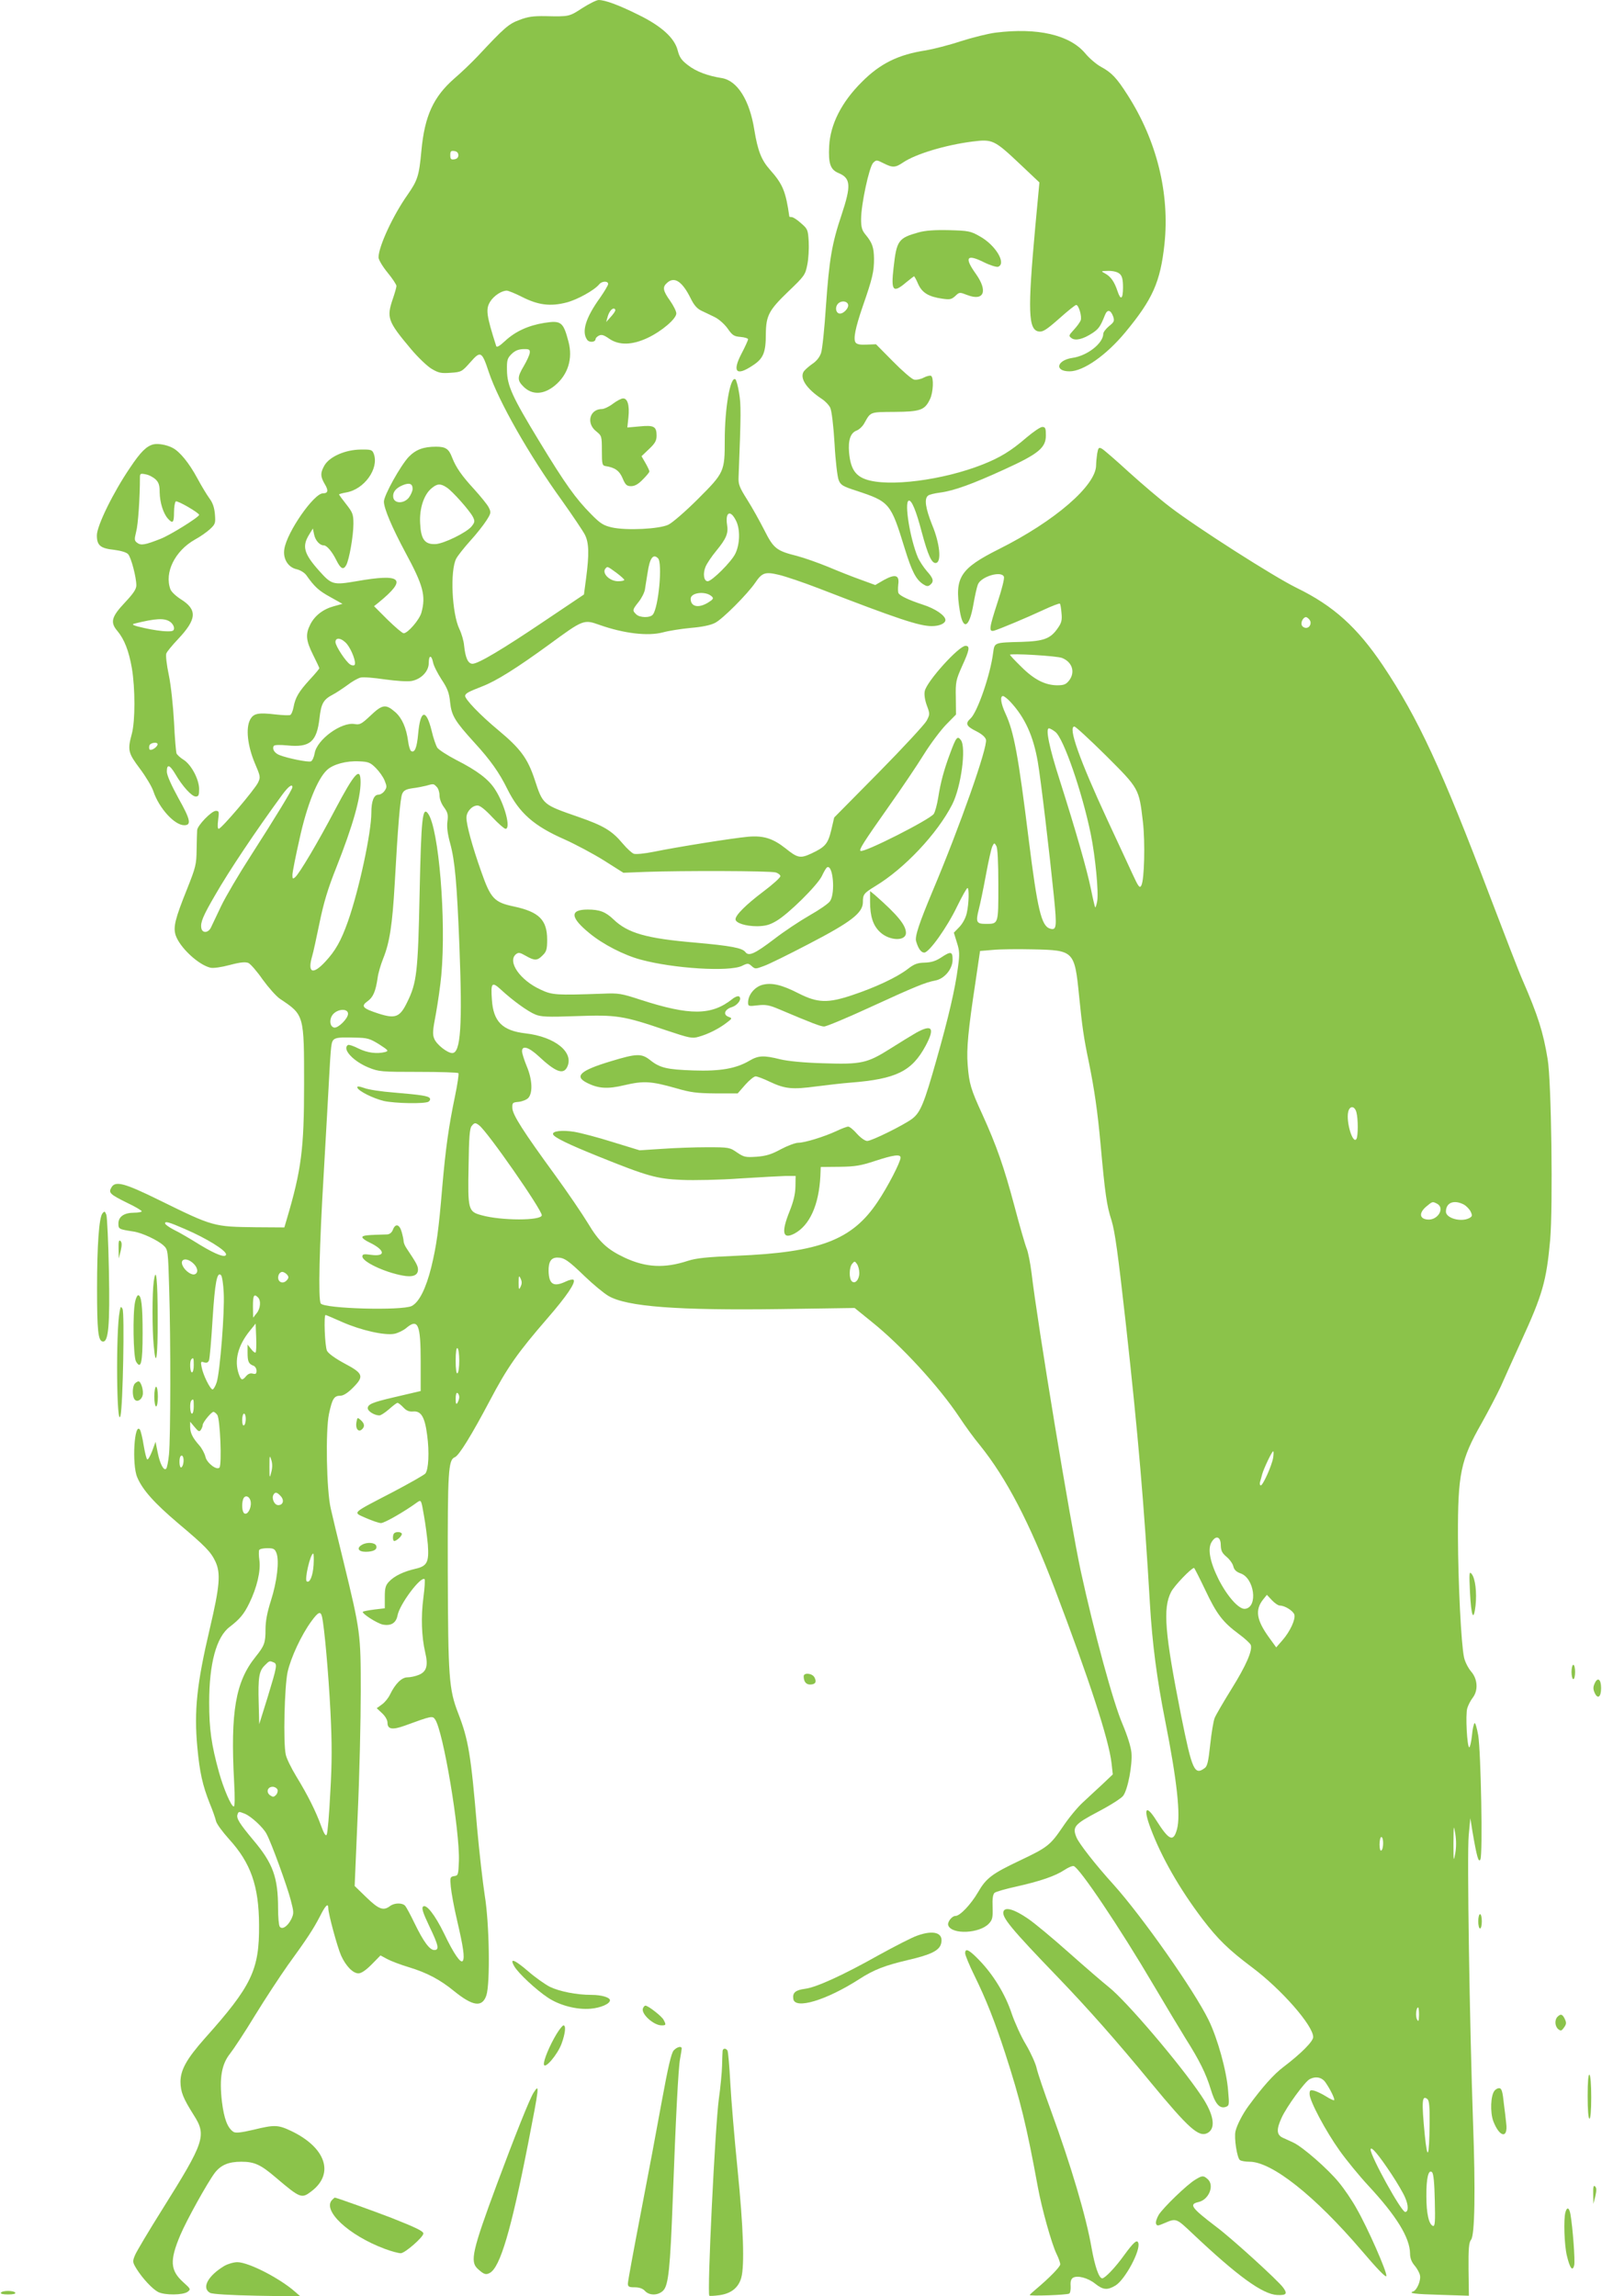 <?xml version="1.0" standalone="no"?>
<!DOCTYPE svg PUBLIC "-//W3C//DTD SVG 20010904//EN"
 "http://www.w3.org/TR/2001/REC-SVG-20010904/DTD/svg10.dtd">
<svg version="1.0" xmlns="http://www.w3.org/2000/svg"
 width="893pt" height="1280pt" viewBox="0 0 893 1280"
 preserveAspectRatio="xMidYMid meet">
<g transform="translate(0,1280) scale(0.1,-0.1)"
fill="#8bc34a" stroke="none">
<path d="M3246 12755 c-73 -48 -74 -48 -206 -45 -67 1 -98 -3 -144 -21 -61
-22 -85 -44 -231 -200 -33 -35 -93 -93 -133 -127 -116 -102 -165 -208 -183
-402 -13 -141 -21 -165 -78 -247 -81 -115 -161 -288 -161 -348 0 -12 22 -50
50 -84 28 -34 50 -68 50 -75 0 -7 -9 -39 -20 -71 -36 -106 -30 -125 102 -282
38 -45 89 -94 114 -109 39 -23 53 -26 106 -22 60 4 63 6 110 59 57 65 64 62
103 -56 54 -161 223 -460 408 -716 59 -83 116 -168 127 -189 23 -45 25 -107 7
-244 l-12 -90 -216 -145 c-237 -160 -373 -241 -405 -241 -25 0 -40 33 -47 102
-2 25 -14 66 -26 91 -42 87 -53 326 -18 393 9 17 44 61 78 99 34 37 74 88 90
113 27 42 27 46 13 74 -8 16 -45 61 -81 101 -70 76 -101 121 -123 177 -18 48
-36 60 -89 60 -71 0 -113 -16 -153 -57 -45 -48 -138 -214 -138 -249 0 -38 45
-144 120 -284 99 -183 115 -241 89 -335 -11 -40 -76 -115 -99 -115 -7 0 -47
34 -89 75 l-76 76 25 20 c163 133 131 164 -124 119 -129 -22 -138 -19 -206 57
-86 96 -97 137 -58 201 l22 36 7 -34 c7 -33 31 -60 54 -60 17 0 47 -36 70 -83
24 -48 39 -56 55 -27 17 32 40 164 40 230 0 53 -4 63 -40 109 -22 28 -40 52
-40 55 0 2 18 7 40 11 100 17 183 132 154 214 -9 24 -14 26 -75 25 -83 -1
-169 -38 -199 -86 -25 -42 -25 -64 0 -106 22 -36 19 -52 -10 -52 -50 0 -200
-215 -215 -310 -9 -54 20 -102 68 -113 22 -5 45 -20 55 -34 45 -64 69 -86 133
-121 l68 -38 -47 -13 c-60 -16 -107 -52 -132 -101 -28 -55 -25 -90 15 -170 19
-38 35 -72 35 -75 0 -3 -24 -32 -54 -64 -61 -67 -80 -99 -90 -154 -4 -21 -12
-40 -19 -43 -7 -2 -41 -1 -77 3 -101 12 -127 7 -146 -29 -25 -48 -14 -145 26
-241 32 -75 33 -79 18 -110 -19 -39 -204 -257 -219 -257 -6 0 -7 18 -3 50 6
46 5 50 -13 50 -24 0 -102 -81 -104 -107 -1 -10 -2 -58 -3 -108 -1 -84 -5 -99
-53 -220 -68 -169 -78 -213 -64 -258 23 -68 125 -164 193 -181 17 -4 60 2 109
15 61 16 87 18 104 11 12 -6 48 -47 79 -92 32 -44 75 -93 97 -108 135 -90 134
-88 134 -477 0 -361 -15 -476 -97 -753 l-13 -44 -159 1 c-235 3 -237 3 -536
150 -199 98 -249 111 -270 70 -16 -28 -6 -37 89 -84 45 -21 81 -43 81 -47 0
-4 -19 -8 -43 -8 -55 0 -87 -22 -87 -60 0 -31 1 -32 85 -45 50 -8 134 -48 167
-78 24 -23 25 -26 31 -242 9 -284 8 -829 -1 -922 -4 -40 -11 -76 -16 -80 -13
-14 -35 28 -47 90 l-12 60 -19 -52 c-11 -28 -23 -49 -27 -46 -5 2 -13 37 -20
77 -6 40 -16 79 -20 87 -32 52 -47 -193 -16 -264 30 -71 96 -144 229 -257 152
-128 181 -158 207 -213 30 -65 24 -137 -31 -371 -73 -310 -89 -460 -70 -664
13 -140 29 -212 70 -315 16 -38 31 -82 34 -96 3 -15 36 -60 73 -101 121 -133
166 -261 167 -478 2 -251 -41 -340 -303 -633 -100 -113 -135 -175 -135 -242 1
-56 14 -90 74 -185 73 -114 60 -150 -175 -525 -76 -121 -145 -237 -153 -257
-14 -34 -13 -39 9 -75 33 -53 88 -112 120 -129 37 -19 139 -18 165 1 18 14 17
16 -23 52 -75 67 -78 122 -18 264 36 85 151 292 193 348 34 43 76 61 147 61
73 0 108 -16 191 -87 139 -118 145 -120 201 -77 128 98 79 243 -113 335 -74
35 -93 36 -212 7 -69 -16 -97 -19 -110 -12 -34 22 -53 73 -65 169 -15 131 -2
208 45 267 19 24 82 119 139 213 57 93 140 219 183 280 108 149 141 199 179
272 32 64 47 77 47 46 0 -31 50 -215 71 -263 26 -58 66 -100 97 -100 16 0 41
17 74 50 l49 50 37 -20 c20 -11 75 -32 122 -46 99 -30 173 -69 250 -132 106
-86 158 -93 181 -25 22 65 17 403 -9 558 -11 72 -30 238 -42 370 -35 417 -49
498 -106 645 -52 135 -56 198 -58 795 -1 557 3 617 39 632 23 8 94 124 194
313 99 188 155 268 323 462 106 122 159 200 145 214 -4 4 -23 0 -42 -9 -69
-33 -95 -17 -97 57 -1 53 14 76 49 76 38 0 61 -16 153 -105 47 -45 106 -94
132 -109 103 -60 383 -81 963 -73 l409 6 95 -77 c165 -132 376 -362 489 -532
31 -47 82 -118 115 -157 147 -183 275 -428 417 -801 192 -505 301 -839 316
-970 l7 -63 -60 -57 c-34 -31 -83 -77 -110 -102 -27 -25 -77 -85 -110 -135
-69 -101 -84 -113 -238 -186 -156 -74 -188 -98 -234 -178 -40 -68 -100 -131
-125 -131 -20 0 -47 -35 -40 -53 20 -52 174 -45 226 10 20 21 23 34 21 93 -2
47 2 71 11 79 7 6 62 22 122 35 134 30 217 59 267 92 21 14 44 24 52 22 31 -7
258 -345 445 -663 68 -115 149 -250 180 -300 76 -120 113 -195 139 -281 24
-80 48 -109 82 -99 21 7 22 11 15 89 -8 111 -59 294 -109 396 -81 166 -371
578 -530 755 -100 110 -191 227 -206 262 -25 60 -12 74 120 144 67 35 130 75
140 89 26 35 52 173 46 240 -3 33 -23 96 -50 160 -51 117 -159 515 -232 850
-58 268 -242 1382 -275 1665 -7 55 -19 116 -27 135 -8 19 -39 126 -68 236 -59
221 -100 338 -180 514 -64 139 -73 171 -81 275 -7 89 3 194 43 457 l26 177 71
6 c39 4 141 5 227 3 225 -5 229 -8 254 -258 17 -170 26 -236 55 -373 31 -154
48 -271 65 -457 25 -276 34 -340 61 -423 19 -62 36 -186 79 -570 70 -632 102
-1009 135 -1567 13 -222 39 -420 85 -652 66 -333 87 -527 66 -604 -20 -74 -44
-64 -115 48 -58 93 -75 69 -32 -44 60 -160 161 -337 290 -507 85 -111 144
-169 276 -268 163 -122 340 -324 340 -388 0 -24 -66 -91 -166 -167 -54 -41
-115 -109 -195 -218 -31 -42 -64 -105 -72 -140 -9 -36 9 -152 25 -161 7 -5 31
-9 53 -9 125 0 364 -190 624 -494 90 -106 137 -154 139 -143 4 22 -103 266
-165 374 -25 46 -70 112 -100 148 -61 75 -200 196 -252 221 -20 9 -47 22 -61
28 -34 16 -36 46 -6 111 28 62 129 200 156 215 34 18 68 11 88 -17 28 -40 54
-94 49 -100 -3 -2 -23 7 -45 21 -22 14 -52 28 -66 32 -23 5 -26 3 -26 -19 0
-38 90 -207 168 -316 37 -52 109 -140 160 -195 157 -169 231 -290 232 -378 0
-24 8 -46 24 -65 14 -16 28 -41 31 -55 7 -28 -16 -83 -37 -91 -30 -10 6 -15
153 -19 l157 -5 -2 147 c-1 117 2 150 14 165 21 25 25 277 11 657 -19 542 -34
1498 -24 1598 l9 95 12 -75 c24 -141 34 -175 44 -155 14 24 3 599 -12 692 -7
40 -16 70 -20 68 -5 -3 -12 -34 -15 -70 -4 -36 -11 -65 -15 -65 -12 0 -22 182
-11 218 5 17 19 44 30 58 32 41 28 105 -9 147 -16 19 -34 54 -39 78 -16 73
-33 409 -34 674 -1 349 15 427 132 632 38 68 86 160 107 205 20 46 72 160 114
253 119 259 140 334 161 563 16 185 7 884 -14 1008 -25 152 -54 243 -140 441
-20 45 -101 255 -181 465 -269 710 -401 995 -597 1288 -144 214 -276 333 -481
433 -127 62 -559 338 -706 451 -54 41 -156 128 -229 194 -72 66 -140 125 -151
131 -17 9 -20 6 -26 -27 -3 -20 -6 -50 -6 -65 0 -113 -230 -312 -542 -468
-217 -109 -248 -158 -218 -343 18 -113 53 -97 76 35 8 46 19 96 25 111 18 45
132 78 145 43 4 -9 -12 -72 -35 -141 -48 -148 -51 -168 -18 -159 35 11 174 69
271 114 49 23 91 39 94 36 3 -2 7 -26 9 -52 4 -39 0 -55 -19 -82 -41 -61 -78
-75 -203 -79 -155 -4 -151 -3 -159 -61 -16 -125 -88 -331 -126 -366 -31 -28
-24 -43 30 -70 32 -16 52 -33 56 -48 10 -42 -144 -480 -297 -843 -76 -182
-101 -256 -92 -282 12 -41 28 -62 45 -62 27 0 127 140 184 259 27 55 52 100
57 101 10 0 8 -87 -4 -140 -6 -27 -23 -58 -41 -77 l-31 -32 17 -55 c15 -47 16
-65 6 -137 -16 -122 -52 -278 -120 -517 -68 -241 -89 -293 -135 -328 -46 -35
-226 -124 -251 -124 -12 0 -36 17 -57 40 -19 22 -41 40 -49 40 -7 0 -37 -11
-66 -25 -69 -32 -177 -65 -212 -65 -16 0 -59 -16 -97 -36 -53 -29 -83 -38
-136 -42 -62 -4 -70 -2 -109 24 -40 28 -45 29 -167 29 -69 0 -182 -4 -251 -9
l-125 -8 -150 46 c-82 26 -178 51 -214 57 -69 11 -124 4 -118 -14 5 -17 88
-57 252 -123 275 -111 326 -125 465 -131 69 -3 215 0 325 8 110 7 225 13 255
14 l55 0 -1 -60 c-1 -42 -11 -83 -33 -138 -47 -117 -38 -157 26 -124 86 45
138 160 146 322 l2 50 105 1 c89 1 120 7 199 33 101 33 141 39 141 18 0 -24
-71 -162 -127 -245 -142 -214 -322 -283 -788 -302 -165 -7 -223 -13 -270 -28
-131 -43 -234 -38 -354 18 -97 46 -142 88 -204 192 -31 51 -113 172 -183 268
-178 244 -236 335 -238 373 -1 30 1 32 35 35 20 2 45 12 54 22 26 29 22 104
-9 177 -14 34 -26 72 -26 83 0 35 38 23 93 -28 92 -86 135 -103 157 -63 44 83
-64 172 -232 191 -128 15 -178 66 -186 187 -7 96 0 103 51 56 65 -60 149 -121
191 -138 31 -13 66 -15 230 -9 224 8 261 2 496 -78 135 -45 148 -48 185 -37
51 14 111 44 154 77 33 25 34 26 12 34 -32 12 -22 41 18 54 35 11 59 48 40 60
-6 3 -23 -3 -37 -15 -116 -92 -236 -93 -511 -4 -107 35 -123 38 -211 34 -263
-9 -281 -8 -347 23 -114 52 -186 156 -137 197 14 11 22 10 55 -9 49 -28 64
-28 94 3 21 20 25 34 25 87 0 110 -45 155 -185 185 -110 23 -130 44 -183 196
-49 138 -82 259 -82 299 0 33 31 68 62 68 14 0 43 -23 82 -65 34 -36 67 -65
74 -65 31 0 -4 136 -58 219 -36 57 -99 105 -217 165 -50 26 -98 57 -106 69 -7
12 -22 54 -31 94 -31 125 -63 117 -75 -17 -7 -78 -19 -109 -40 -96 -5 4 -13
28 -16 54 -10 75 -34 129 -71 162 -54 47 -72 45 -142 -22 -47 -44 -57 -49 -85
-44 -74 13 -211 -87 -223 -163 -4 -22 -13 -42 -21 -45 -16 -6 -129 17 -175 35
-28 11 -42 34 -32 51 4 6 32 7 75 3 127 -13 165 20 180 152 9 81 22 104 74
131 16 8 52 32 80 52 27 21 61 40 75 43 14 4 75 -1 135 -10 66 -9 126 -13 149
-9 54 10 96 54 96 100 0 45 15 47 24 4 3 -18 25 -61 47 -95 34 -51 43 -76 48
-127 8 -75 26 -105 136 -226 89 -97 139 -168 184 -260 66 -132 147 -204 318
-279 60 -27 158 -79 219 -117 l109 -69 125 5 c199 7 692 6 723 -3 15 -4 27
-14 27 -21 0 -8 -42 -46 -94 -85 -97 -73 -156 -132 -156 -155 0 -21 56 -39
121 -39 45 1 69 7 106 29 68 39 228 198 254 250 11 24 24 46 29 49 33 20 48
-142 17 -188 -8 -13 -60 -49 -115 -80 -54 -31 -143 -90 -197 -132 -108 -82
-141 -97 -160 -72 -17 23 -81 35 -283 53 -270 23 -373 53 -452 129 -44 42 -77
55 -144 55 -101 0 -98 -44 10 -132 75 -62 192 -122 285 -147 183 -50 494 -69
565 -35 32 16 36 15 54 -1 19 -17 22 -17 67 0 27 9 140 65 253 124 233 121
300 172 300 232 0 44 5 50 70 90 161 97 345 292 428 455 50 98 79 319 48 359
-19 25 -26 17 -60 -75 -33 -88 -53 -161 -66 -245 -6 -38 -17 -80 -25 -92 -21
-31 -389 -218 -408 -206 -10 6 15 46 161 253 68 96 155 225 192 285 38 61 94
135 124 166 l55 56 -1 94 c-2 88 1 99 35 176 42 91 45 113 19 113 -37 0 -216
-198 -227 -252 -4 -18 0 -48 11 -79 18 -48 18 -51 -1 -87 -11 -20 -131 -150
-267 -288 l-248 -251 -16 -69 c-19 -78 -33 -95 -112 -132 -61 -28 -76 -25
-143 29 -71 56 -123 72 -208 65 -88 -8 -395 -57 -527 -84 -50 -10 -99 -15
-111 -11 -11 4 -38 29 -61 56 -60 72 -106 100 -247 149 -201 70 -198 67 -245
210 -39 117 -79 171 -200 272 -104 86 -193 179 -187 195 4 13 18 21 95 51 78
30 190 100 374 234 191 140 192 140 282 108 134 -47 267 -63 351 -41 33 9 103
20 156 25 62 5 110 15 135 28 42 21 182 162 224 224 38 56 55 62 131 44 35 -8
136 -42 224 -76 439 -170 560 -210 629 -210 43 0 76 15 76 34 0 25 -57 64
-127 86 -76 25 -125 48 -134 63 -4 5 -4 27 -2 48 8 54 -16 61 -80 26 l-48 -28
-82 30 c-45 16 -126 48 -180 71 -54 22 -132 50 -174 61 -116 29 -131 42 -183
145 -25 49 -67 125 -95 169 -43 68 -50 86 -48 125 14 357 14 403 3 469 -6 39
-16 74 -21 77 -28 17 -59 -159 -59 -339 0 -176 -3 -182 -149 -328 -69 -69
-144 -134 -166 -144 -51 -24 -233 -33 -314 -15 -47 11 -64 21 -116 74 -86 87
-143 166 -290 408 -150 247 -178 308 -179 395 -1 55 2 66 25 89 19 19 38 27
65 28 34 1 39 -2 37 -21 -1 -11 -16 -44 -33 -73 -37 -62 -37 -80 -3 -114 48
-49 113 -47 176 5 73 60 101 150 76 244 -29 111 -41 120 -136 105 -87 -14
-160 -47 -217 -100 -31 -29 -47 -38 -50 -29 -55 172 -59 206 -34 247 20 33 64
62 93 62 8 0 48 -16 87 -36 89 -45 157 -53 246 -30 59 15 155 68 182 101 15
19 50 20 50 2 0 -7 -21 -42 -46 -78 -80 -111 -103 -189 -71 -233 12 -17 47
-14 47 5 0 4 8 13 18 18 15 8 28 4 58 -17 55 -38 128 -36 215 5 78 37 159 106
159 136 0 12 -16 44 -35 71 -40 56 -43 76 -17 99 41 38 85 9 132 -86 18 -37
35 -57 60 -69 19 -9 53 -25 75 -36 22 -11 53 -38 71 -63 27 -39 36 -44 72 -47
23 -2 42 -8 42 -13 0 -5 -16 -41 -36 -79 -54 -103 -30 -129 62 -67 59 38 73
72 73 175 1 103 17 133 125 237 90 86 95 93 106 149 7 33 10 91 8 129 -4 67
-6 71 -43 103 -21 19 -44 34 -52 34 -7 0 -13 1 -13 3 -20 140 -36 180 -108
261 -48 54 -68 106 -87 221 -26 167 -95 276 -182 290 -77 12 -142 36 -187 71
-37 28 -48 44 -58 82 -17 70 -91 137 -220 200 -111 55 -185 82 -221 82 -12 0
-53 -21 -91 -45z m-691 -820 c0 -13 -8 -21 -22 -23 -19 -3 -23 1 -23 23 0 22
4 26 23 23 14 -2 22 -10 22 -23z m875 -864 c0 -6 -12 -23 -26 -38 l-25 -28 7
25 c7 29 23 50 35 50 5 0 9 -4 9 -9z m-1130 -996 c0 -12 -10 -34 -21 -49 -28
-35 -82 -34 -87 2 -4 28 14 51 52 67 38 16 56 9 56 -20z m191 7 c32 -21 126
-127 145 -163 12 -24 11 -30 -7 -53 -27 -34 -157 -98 -203 -99 -59 -2 -80 28
-84 116 -5 84 22 163 66 197 30 25 49 25 83 2z m1611 -183 c25 -47 23 -132 -3
-185 -22 -46 -131 -154 -154 -154 -22 0 -28 43 -12 81 8 19 35 59 60 89 55 67
68 97 60 144 -11 71 18 87 49 25z m-434 -211 c26 -26 3 -275 -29 -314 -15 -19
-74 -18 -93 2 -22 21 -21 25 14 69 16 20 32 51 35 69 3 17 9 60 15 94 12 82
31 107 58 80z m-233 -80 c24 -18 44 -36 45 -40 0 -5 -16 -8 -35 -8 -49 0 -94
48 -68 73 9 10 10 10 58 -25z m533 -133 c11 -10 8 -16 -21 -34 -54 -33 -97
-23 -97 21 0 36 85 45 118 13z m3331 -129 c15 -18 3 -46 -19 -46 -10 0 -21 7
-24 16 -6 16 9 44 24 44 4 0 13 -6 19 -14z m-5365 -136 c27 -33 54 -106 42
-117 -4 -4 -15 -3 -24 3 -24 15 -82 103 -82 125 0 29 35 23 64 -11z m3987 -78
c57 -23 74 -80 38 -126 -17 -21 -28 -26 -67 -26 -67 1 -128 32 -199 103 -35
34 -63 64 -63 67 0 9 265 -6 291 -18z m-289 -244 c81 -87 128 -190 153 -335
17 -99 65 -505 90 -752 17 -170 15 -189 -23 -177 -47 15 -69 107 -117 491 -59
477 -83 605 -130 707 -26 56 -32 98 -14 98 6 0 25 -15 41 -32z m533 -300 c185
-185 184 -182 206 -370 13 -114 8 -324 -9 -354 -9 -17 -16 -8 -50 66 -22 47
-83 180 -137 295 -159 343 -223 525 -186 525 7 0 86 -73 176 -162z m-282 132
c46 -36 149 -335 197 -568 26 -127 45 -328 36 -376 -4 -21 -9 -36 -11 -34 -2
2 -13 48 -24 103 -22 107 -83 321 -175 610 -57 177 -79 285 -59 285 6 0 22 -9
36 -20z m-3788 -201 c19 -19 41 -50 49 -70 13 -32 13 -38 0 -57 -8 -12 -24
-22 -35 -22 -25 0 -39 -36 -39 -100 0 -111 -68 -428 -130 -605 -39 -110 -70
-165 -128 -227 -69 -74 -99 -61 -72 32 6 19 24 103 41 185 23 112 46 190 94
310 92 233 135 385 135 475 0 89 -32 55 -143 -155 -95 -181 -199 -356 -222
-375 -13 -11 -15 -9 -15 13 0 14 18 105 40 202 41 188 100 334 153 383 34 32
109 52 180 48 51 -2 62 -7 92 -37z m339 -105 c9 -8 16 -30 16 -48 0 -19 10
-46 25 -66 21 -29 24 -41 19 -80 -4 -30 1 -69 15 -120 27 -98 38 -223 52 -577
17 -441 7 -593 -40 -593 -27 0 -87 47 -100 79 -11 25 -9 48 9 141 11 62 25
158 30 214 28 310 -14 819 -74 901 -31 42 -38 -25 -47 -445 -9 -442 -16 -498
-69 -606 -41 -85 -66 -94 -160 -64 -89 29 -100 41 -61 69 31 22 45 55 56 130
3 25 17 73 31 108 36 89 51 188 64 413 18 327 31 480 42 505 8 19 22 26 57 31
25 3 60 10 76 14 42 12 42 12 59 -6z m-804 -2 c0 -13 -94 -167 -232 -382 -66
-102 -140 -228 -165 -280 -25 -52 -50 -106 -57 -120 -15 -32 -50 -33 -54 -2
-5 31 10 67 77 182 76 133 228 360 373 558 35 48 58 65 58 44z m3935 -545 c0
-221 2 -217 -71 -217 -51 0 -56 10 -38 81 8 30 26 117 40 193 14 76 30 148 36
159 10 20 11 20 22 1 7 -12 11 -88 11 -217z m-3625 -718 c0 -27 -55 -81 -77
-77 -27 5 -29 52 -4 77 29 29 81 29 81 0z m173 -170 c51 -33 55 -37 35 -43
-47 -12 -100 -5 -149 19 -27 14 -54 23 -59 20 -35 -22 29 -91 115 -126 57 -23
71 -24 277 -24 119 0 219 -3 223 -7 4 -4 -5 -62 -19 -130 -35 -168 -52 -290
-71 -508 -20 -241 -32 -324 -61 -444 -30 -120 -68 -195 -109 -216 -54 -27
-488 -15 -507 14 -15 21 -8 318 17 732 13 230 27 471 30 534 3 63 8 136 11
162 7 55 12 57 134 54 68 -1 81 -5 133 -37z m5448 -379 c10 -37 10 -133 0
-149 -20 -31 -58 94 -46 150 8 37 36 36 46 -1z m-4890 -73 c48 -37 349 -470
349 -501 0 -31 -226 -31 -336 0 -74 20 -77 30 -72 277 2 154 6 208 17 220 16
20 21 20 42 4z m5340 -437 c45 -25 3 -94 -54 -88 -45 4 -48 37 -7 72 36 30 35
29 61 16z m148 -4 c15 -8 32 -26 39 -40 10 -22 9 -27 -8 -36 -45 -24 -130 -1
-130 36 0 50 44 68 99 40z m-7128 -137 c119 -51 229 -119 229 -141 0 -22 -55
-2 -144 52 -53 33 -119 72 -147 85 -27 14 -49 30 -49 36 0 13 24 6 111 -32z
m46 -191 c26 -24 30 -53 9 -61 -17 -7 -52 17 -66 44 -22 41 18 53 57 17z
m3713 -54 c0 -37 -24 -64 -42 -46 -16 16 -15 77 2 97 13 16 15 16 27 -1 7 -10
13 -32 13 -50z m-3190 -9 c10 -12 10 -18 0 -30 -25 -30 -61 -7 -46 30 3 8 12
15 19 15 8 0 20 -7 27 -15z m-353 -102 c6 -106 -21 -442 -39 -498 -7 -22 -18
-40 -23 -40 -13 0 -53 80 -61 124 -6 30 -5 33 13 27 15 -5 23 -1 28 11 4 10
13 113 20 230 13 205 25 267 47 245 6 -6 13 -50 15 -99z m1655 35 c-9 -20 -11
-18 -11 22 0 40 2 42 11 23 8 -17 8 -29 0 -45z m-1464 -60 c18 -18 14 -63 -8
-89 l-19 -24 -1 63 c0 62 6 72 28 50z m471 -138 c105 -46 235 -75 289 -65 20
4 49 18 65 31 67 57 82 24 82 -185 l0 -165 -30 -7 c-16 -4 -73 -17 -124 -29
-115 -27 -141 -38 -141 -60 0 -17 38 -40 65 -40 8 0 32 16 54 35 21 19 42 35
47 35 5 0 20 -12 33 -26 17 -18 32 -24 54 -22 44 4 65 -30 78 -131 13 -96 8
-193 -10 -215 -7 -8 -88 -54 -179 -102 -240 -125 -226 -112 -152 -146 35 -15
72 -28 84 -28 19 0 131 64 202 116 22 15 22 14 37 -73 9 -48 18 -122 22 -163
7 -99 -4 -120 -70 -135 -65 -15 -117 -40 -146 -71 -20 -21 -24 -36 -24 -87 l0
-62 -59 -7 c-32 -4 -61 -10 -63 -12 -9 -9 80 -66 112 -72 45 -8 73 9 81 51 11
62 131 222 151 202 3 -4 0 -51 -7 -104 -14 -106 -10 -216 10 -303 18 -75 8
-108 -35 -126 -19 -8 -48 -14 -64 -14 -32 0 -68 -36 -97 -96 -9 -19 -29 -44
-45 -55 l-29 -21 30 -28 c18 -17 30 -38 30 -53 0 -37 28 -41 97 -16 150 55
154 55 168 35 45 -61 139 -622 133 -791 -3 -76 -4 -80 -27 -83 -22 -4 -23 -7
-18 -60 3 -32 18 -115 35 -187 35 -150 43 -207 32 -225 -11 -18 -50 38 -104
151 -52 107 -101 168 -118 151 -9 -9 1 -37 35 -109 52 -108 57 -133 28 -133
-26 0 -60 46 -110 149 -22 46 -46 90 -52 97 -15 18 -60 18 -85 -1 -37 -28 -63
-18 -132 49 l-65 63 17 399 c10 220 17 527 17 684 0 324 -1 334 -97 729 -31
125 -62 255 -70 291 -24 101 -30 436 -10 529 18 84 28 101 64 101 16 0 40 15
69 44 64 64 59 80 -47 136 -52 28 -89 55 -97 70 -12 23 -19 200 -8 200 2 0 45
-18 94 -40z m-484 -169 c-4 -3 -15 5 -25 19 l-20 25 0 -45 c0 -50 6 -63 33
-73 9 -3 17 -16 17 -28 0 -17 -5 -20 -21 -16 -13 4 -26 -1 -37 -14 -22 -26
-28 -24 -41 12 -26 75 -5 158 61 240 l33 41 3 -77 c2 -43 0 -80 -3 -84z m1135
-46 c0 -35 -4 -67 -10 -70 -6 -4 -10 22 -10 70 0 48 4 74 10 70 6 -3 10 -35
10 -70z m-1480 -25 c0 -22 -4 -40 -10 -40 -11 0 -14 63 -3 73 11 12 13 8 13
-33z m1480 -178 c0 -9 -5 -24 -10 -32 -7 -11 -10 -5 -10 23 0 23 4 36 10 32 6
-3 10 -14 10 -23z m-1480 -52 c0 -22 -4 -40 -10 -40 -11 0 -14 63 -3 73 11 12
13 8 13 -33z m131 -47 c16 -19 27 -279 12 -294 -16 -16 -71 27 -78 61 -4 17
-19 46 -34 63 -38 43 -51 70 -51 104 l0 28 25 -30 c21 -25 26 -28 35 -15 5 8
10 20 10 27 0 14 48 73 60 73 4 0 14 -7 21 -17z m159 -22 c0 -17 -4 -33 -10
-36 -6 -4 -10 8 -10 29 0 20 5 36 10 36 6 0 10 -13 10 -29z m5727 -216 c-7
-44 -57 -155 -69 -155 -5 0 -7 9 -4 20 3 11 9 30 12 43 9 32 54 127 61 127 3
0 3 -16 0 -35z m-6075 -31 c-2 -13 -8 -24 -13 -24 -10 0 -12 53 -2 63 11 12
20 -12 15 -39z m490 -51 c-9 -36 -10 -34 -10 32 0 62 1 66 10 38 7 -21 7 -44
0 -70z m53 -133 c21 -23 13 -50 -14 -50 -22 0 -39 39 -26 59 9 16 20 13 40 -9z
m-167 -35 c3 -34 -19 -72 -36 -61 -13 8 -16 54 -6 81 11 26 39 13 42 -20z
m5407 -239 c1 -30 7 -43 32 -64 18 -15 35 -39 38 -54 5 -19 17 -30 39 -38 78
-25 100 -188 27 -198 -34 -5 -100 69 -149 166 -48 97 -62 171 -37 208 24 38
50 28 50 -20z m-5264 -43 c17 -43 3 -160 -31 -266 -21 -66 -30 -114 -30 -161
0 -73 -6 -90 -55 -151 -112 -139 -141 -306 -120 -697 5 -90 4 -138 -2 -138
-14 0 -57 100 -82 190 -43 155 -55 242 -55 390 0 217 40 365 114 421 56 43 80
71 110 133 42 86 64 179 56 238 -4 27 -4 53 -1 58 3 6 24 10 46 10 34 0 41 -4
50 -27z m207 -67 c-4 -60 -21 -102 -38 -91 -14 8 20 155 36 155 3 0 4 -29 2
-64z m4970 -138 c64 -136 98 -180 187 -246 33 -24 63 -52 67 -61 11 -30 -25
-114 -108 -247 -44 -71 -86 -143 -93 -160 -7 -17 -18 -84 -25 -149 -10 -94
-16 -121 -31 -131 -57 -42 -70 -11 -131 292 -91 460 -103 599 -56 690 17 34
113 134 128 134 2 0 30 -55 62 -122z m417 -88 c27 0 73 -29 80 -50 8 -26 -24
-95 -67 -144 l-34 -39 -42 58 c-68 95 -77 151 -31 209 l21 26 28 -30 c15 -16
35 -30 45 -30z m-5340 -62 c13 -57 36 -314 47 -528 9 -182 9 -284 -1 -454 -6
-121 -15 -226 -20 -233 -5 -10 -15 5 -31 49 -29 80 -74 171 -139 277 -28 46
-54 100 -58 120 -15 67 -7 380 10 460 18 81 77 208 133 284 38 52 51 58 59 25z
m-271 -254 c23 -9 21 -20 -31 -191 l-48 -154 -3 118 c-4 142 2 178 33 209 27
27 27 27 49 18z m23 -710 c3 -8 -1 -22 -9 -30 -12 -12 -17 -12 -33 -1 -23 17
-14 47 15 47 11 0 23 -7 27 -16z m-183 -134 c34 -13 104 -77 122 -113 28 -52
114 -290 134 -366 18 -69 19 -76 4 -108 -20 -41 -52 -62 -65 -42 -5 8 -9 53
-9 100 0 174 -28 252 -139 383 -76 91 -95 121 -87 142 6 17 7 17 40 4z m6748
-221 c-9 -50 -10 -45 -10 56 1 103 1 106 10 54 6 -37 6 -76 0 -110z m-402 57
c0 -19 -4 -38 -10 -41 -6 -4 -10 10 -10 34 0 23 5 41 10 41 6 0 10 -15 10 -34z
m200 -958 c-1 -35 -3 -40 -11 -25 -10 17 -5 67 6 67 3 0 5 -19 5 -42z m59
-607 c-2 -188 -12 -211 -27 -61 -18 188 -16 224 15 199 10 -9 13 -43 12 -138z
m-212 -281 c31 -47 66 -106 76 -131 19 -43 18 -79 0 -79 -22 0 -193 311 -193
348 1 23 45 -29 117 -138z m241 -147 c3 -118 1 -144 -10 -141 -23 8 -37 69
-37 165 -1 101 12 154 32 134 8 -8 13 -61 15 -158z"/>
<path d="M1992 6737 c7 -19 86 -59 147 -74 63 -14 229 -17 250 -4 7 5 11 13 7
19 -8 13 -48 19 -202 32 -66 5 -140 16 -163 25 -32 11 -42 11 -39 2z"/>
<path d="M2190 5945 c-6 -16 -18 -25 -32 -26 -110 -3 -134 -5 -138 -14 -3 -5
14 -19 38 -30 89 -43 95 -81 11 -70 -41 6 -49 4 -49 -9 0 -29 121 -87 223
-106 57 -11 87 0 87 33 0 20 -9 37 -62 116 -10 14 -18 33 -18 41 0 8 -5 32
-11 53 -12 43 -35 49 -49 12z"/>
<path d="M1987 4873 c-7 -35 10 -58 29 -42 19 16 17 33 -5 53 -18 16 -19 16
-24 -11z"/>
<path d="M2197 4253 c-9 -9 -9 -43 1 -43 13 1 42 27 42 39 0 12 -32 15 -43 4z"/>
<path d="M2018 4189 c-32 -18 -21 -39 20 -39 45 0 67 13 59 34 -7 18 -52 21
-79 5z"/>
<path d="M5550 12618 c-41 -5 -129 -27 -195 -48 -66 -22 -154 -44 -195 -51
-152 -23 -254 -73 -356 -176 -113 -112 -176 -237 -182 -358 -5 -98 7 -131 53
-150 68 -29 70 -70 16 -233 -54 -160 -69 -251 -87 -509 -8 -122 -20 -239 -27
-260 -8 -24 -25 -46 -51 -63 -21 -15 -42 -34 -47 -43 -21 -37 18 -95 101 -150
19 -12 41 -35 48 -50 8 -17 18 -99 24 -200 5 -95 16 -186 23 -203 11 -28 23
-35 97 -59 188 -62 193 -68 272 -325 39 -126 62 -170 101 -196 20 -13 28 -14
40 -4 23 19 18 36 -19 77 -18 21 -41 56 -50 77 -43 103 -76 305 -51 315 16 7
42 -56 73 -175 35 -130 56 -177 80 -172 31 6 21 109 -22 212 -37 93 -45 146
-23 163 6 6 36 13 66 17 78 10 182 48 359 129 191 87 232 121 232 190 0 40 -3
47 -20 47 -11 0 -50 -27 -88 -59 -87 -75 -146 -111 -244 -150 -222 -88 -527
-127 -652 -83 -60 21 -85 62 -93 149 -6 70 8 110 42 123 14 5 34 24 43 41 36
64 29 62 168 63 145 1 169 10 198 71 18 36 22 120 6 130 -5 3 -24 -1 -41 -10
-17 -9 -41 -14 -54 -11 -13 3 -66 49 -118 102 l-94 95 -52 -2 c-37 -2 -55 2
-62 12 -13 20 -2 79 41 204 54 155 62 192 62 262 -1 64 -9 89 -48 136 -19 23
-24 40 -24 85 0 83 45 291 67 314 18 18 20 17 58 -2 51 -26 66 -25 110 5 70
47 236 97 386 116 111 14 121 10 264 -125 l109 -103 -23 -246 c-43 -472 -40
-578 21 -585 22 -3 44 12 112 72 47 42 89 76 95 76 14 0 33 -64 25 -86 -4 -10
-21 -34 -38 -52 -29 -32 -30 -34 -13 -47 22 -16 64 -6 116 28 35 23 45 37 70
100 13 34 32 31 46 -7 8 -25 6 -31 -23 -54 -18 -15 -32 -34 -32 -42 0 -53 -88
-123 -172 -135 -88 -13 -102 -75 -16 -75 77 0 205 90 311 218 153 185 195 280
218 491 30 283 -43 578 -206 832 -60 94 -88 124 -147 156 -26 14 -66 48 -89
76 -87 103 -266 144 -499 115z m692 -1345 c13 -12 18 -31 18 -75 0 -66 -13
-75 -31 -20 -17 51 -37 80 -68 97 -26 14 -26 14 18 15 28 0 51 -6 63 -17z
m-1515 -169 c8 -21 -30 -59 -51 -51 -19 7 -21 38 -4 55 17 17 48 15 55 -4z"/>
<path d="M5122 11505 c-115 -32 -124 -45 -141 -198 -15 -129 -3 -143 69 -82
23 19 44 35 45 35 2 0 13 -19 23 -43 22 -49 58 -71 135 -82 42 -6 51 -4 72 15
23 22 24 22 68 5 92 -35 115 22 47 118 -66 92 -52 113 43 66 36 -18 72 -29 81
-26 47 18 -14 121 -103 170 -51 29 -63 31 -170 34 -80 2 -132 -2 -169 -12z"/>
<path d="M3416 10549 c-21 -16 -49 -29 -60 -29 -69 0 -90 -79 -33 -124 31 -25
32 -27 32 -108 0 -75 2 -83 20 -86 53 -8 78 -26 96 -69 15 -36 23 -43 47 -43
20 0 40 11 65 37 20 20 37 40 37 45 0 5 -10 26 -22 47 l-22 38 42 40 c34 32
42 47 42 75 0 51 -15 59 -95 51 l-68 -6 6 57 c7 67 -5 106 -30 105 -10 0 -36
-14 -57 -30z"/>
<path d="M855 10323 c-39 -10 -72 -43 -130 -130 -94 -138 -185 -324 -185 -377
0 -56 19 -73 97 -81 38 -5 68 -14 77 -24 17 -18 46 -129 46 -174 0 -21 -17
-46 -65 -97 -74 -79 -82 -109 -40 -158 38 -46 63 -109 80 -206 19 -113 19
-294 0 -366 -25 -92 -21 -107 45 -195 33 -44 67 -101 75 -126 32 -95 118 -189
172 -189 41 0 35 31 -32 150 -41 75 -65 129 -65 149 0 44 16 39 48 -15 39 -67
91 -124 113 -124 16 0 19 7 19 43 -1 54 -44 135 -87 162 -18 11 -35 27 -39 35
-3 8 -10 87 -14 175 -5 90 -17 205 -29 262 -12 56 -18 110 -14 120 3 10 33 46
65 80 105 111 109 164 17 222 -27 17 -54 42 -59 56 -35 93 25 214 136 277 30
16 68 43 85 59 29 27 31 33 27 82 -3 37 -12 64 -30 88 -14 19 -45 70 -68 113
-47 87 -99 150 -139 170 -33 17 -80 25 -106 19z m12 -195 c18 -17 23 -33 23
-72 1 -57 20 -118 46 -147 27 -30 34 -23 34 35 0 30 5 58 10 61 10 6 130 -64
130 -75 0 -12 -161 -113 -216 -134 -84 -33 -108 -38 -129 -22 -16 12 -17 18
-6 62 11 40 21 191 21 303 0 21 3 23 32 17 18 -3 42 -16 55 -28z m81 -794 c12
-8 22 -24 22 -35 0 -16 -7 -19 -42 -18 -24 0 -79 8 -123 18 -63 14 -75 20 -55
25 117 29 167 32 198 10z m-70 -686 c-6 -16 -36 -34 -44 -26 -3 4 -4 14 -1 23
7 17 51 21 45 3z"/>
<path d="M4850 7774 c0 -83 17 -134 56 -170 52 -49 144 -52 144 -4 0 43 -47
100 -172 210 l-28 23 0 -59z"/>
<path d="M5245 7462 c-29 -19 -54 -27 -91 -28 -41 -1 -59 -8 -96 -37 -61 -46
-178 -101 -307 -144 -137 -46 -194 -44 -300 10 -94 48 -150 61 -202 47 -43
-12 -79 -56 -79 -98 0 -21 3 -22 53 -16 44 5 64 2 118 -21 184 -78 234 -97
253 -97 12 0 125 47 251 105 259 119 314 141 367 151 52 9 98 64 98 116 0 47
-9 49 -65 12z"/>
<path d="M5105 7042 c-27 -16 -90 -54 -140 -86 -131 -83 -163 -90 -375 -83
-109 3 -199 12 -240 22 -93 23 -122 22 -173 -8 -75 -44 -163 -59 -312 -54
-146 5 -186 14 -240 57 -49 39 -76 38 -221 -6 -169 -51 -204 -83 -134 -119 64
-33 116 -37 211 -14 107 25 149 22 284 -16 85 -25 118 -29 224 -30 l123 0 42
48 c23 26 49 47 58 47 9 0 44 -13 79 -30 85 -40 125 -44 259 -26 63 8 149 18
190 21 256 20 343 63 420 206 53 100 36 122 -55 71z"/>
<path d="M571 6036 c-19 -23 -30 -178 -30 -416 0 -239 6 -293 31 -298 33 -6
41 90 35 398 -3 157 -10 296 -14 308 -8 21 -11 22 -22 8z"/>
<path d="M661 5840 l1 -55 11 43 c7 31 7 46 -1 54 -9 9 -12 -1 -11 -42z"/>
<path d="M857 5656 c-9 -62 -9 -270 0 -358 12 -135 23 -64 22 150 0 220 -9
302 -22 208z"/>
<path d="M753 5543 c-14 -65 -10 -305 5 -332 28 -48 37 -8 37 157 0 156 -7
212 -25 212 -5 0 -13 -17 -17 -37z"/>
<path d="M667 5490 c-22 -109 -17 -672 5 -580 13 55 23 573 11 594 -9 16 -11
14 -16 -14z"/>
<path d="M752 5088 c-14 -14 -16 -67 -3 -87 12 -19 39 -7 46 21 7 25 -9 78
-23 78 -4 0 -13 -5 -20 -12z"/>
<path d="M860 5015 c0 -30 5 -55 10 -55 6 0 10 25 10 55 0 30 -4 55 -10 55 -5
0 -10 -25 -10 -55z"/>
<path d="M8194 3925 c7 -135 20 -168 31 -76 8 73 -1 153 -22 178 -13 16 -14 5
-9 -102z"/>
<path d="M8760 3480 c0 -22 5 -40 10 -40 6 0 10 18 10 40 0 22 -4 40 -10 40
-5 0 -10 -18 -10 -40z"/>
<path d="M4480 3456 c0 -29 13 -46 35 -46 30 0 39 14 25 40 -12 23 -60 28 -60
6z"/>
<path d="M8889 3416 c-9 -20 -9 -32 0 -52 17 -38 36 -24 36 26 0 50 -19 64
-36 26z"/>
<path d="M5594 2146 c-12 -32 41 -96 306 -371 166 -173 322 -349 516 -585 212
-257 267 -305 315 -280 48 26 36 103 -34 207 -117 175 -419 530 -517 607 -30
24 -129 109 -220 190 -91 81 -194 167 -230 191 -74 51 -126 67 -136 41z"/>
<path d="M8240 2090 c0 -22 5 -40 10 -40 6 0 10 18 10 40 0 22 -4 40 -10 40
-5 0 -10 -18 -10 -40z"/>
<path d="M5112 2010 c-29 -10 -126 -60 -215 -109 -199 -112 -347 -179 -409
-187 -54 -7 -71 -22 -66 -56 8 -61 183 -9 368 110 82 53 143 76 270 106 130
30 176 53 186 92 15 60 -40 78 -134 44z"/>
<path d="M5380 1912 c0 -10 23 -66 51 -123 66 -134 115 -259 172 -434 85 -262
120 -407 182 -745 22 -121 77 -317 104 -373 12 -24 21 -50 21 -59 0 -14 -64
-79 -137 -140 -18 -15 -33 -29 -33 -31 0 -7 207 0 220 8 6 3 9 22 8 42 -2 24
2 39 13 46 24 15 83 0 124 -33 44 -35 68 -37 113 -10 54 33 142 198 127 238
-7 20 -26 3 -78 -68 -50 -70 -108 -130 -123 -130 -18 0 -41 67 -59 168 -30
175 -116 464 -226 765 -38 103 -74 210 -80 236 -5 26 -32 86 -59 132 -28 46
-64 126 -81 176 -35 106 -102 216 -182 298 -55 57 -77 68 -77 37z"/>
<path d="M2867 1839 c22 -38 120 -130 188 -175 65 -43 161 -68 238 -61 56 5
107 27 107 47 0 16 -47 30 -103 30 -83 0 -178 19 -232 45 -27 14 -81 52 -119
85 -79 68 -108 79 -79 29z"/>
<path d="M3584 1605 c-12 -30 59 -95 104 -95 25 0 26 3 11 31 -10 20 -86 79
-101 79 -5 0 -11 -7 -14 -15z"/>
<path d="M8682 1558 c-17 -17 -15 -53 4 -69 14 -11 18 -10 30 6 17 23 17 30 4
56 -12 22 -21 24 -38 7z"/>
<path d="M3103 1463 c-39 -64 -75 -151 -71 -171 5 -28 75 54 98 115 21 57 26
103 11 103 -5 0 -22 -21 -38 -47z"/>
<path d="M3755 1370 c-13 -15 -31 -92 -66 -283 -26 -144 -79 -427 -118 -628
-39 -202 -71 -376 -71 -388 0 -18 6 -21 38 -21 26 0 45 -7 57 -20 25 -28 76
-26 103 3 28 30 38 124 52 504 17 458 31 735 41 787 5 27 9 53 9 57 0 16 -27
9 -45 -11z"/>
<path d="M4028 1368 c-1 -7 -2 -44 -3 -83 -1 -38 -9 -122 -18 -185 -21 -156
-66 -1084 -53 -1097 2 -2 27 -1 56 3 65 9 106 41 122 97 19 68 12 280 -21 608
-17 169 -35 383 -40 477 -5 94 -12 176 -16 182 -9 14 -25 13 -27 -2z"/>
<path d="M8850 1116 c0 -77 4 -126 10 -126 6 0 10 46 10 119 0 69 -4 122 -10
126 -6 4 -10 -38 -10 -119z"/>
<path d="M2975 1136 c-21 -31 -108 -250 -205 -511 -138 -372 -151 -432 -107
-472 34 -31 45 -35 67 -23 58 31 119 238 214 722 63 323 64 335 31 284z"/>
<path d="M8331 1146 c-22 -26 -25 -121 -7 -170 35 -91 83 -99 72 -12 -3 28 -8
74 -12 101 -8 78 -13 95 -28 95 -7 0 -19 -6 -25 -14z"/>
<path d="M6663 650 c-46 -27 -179 -156 -204 -196 -11 -19 -18 -41 -15 -49 5
-14 10 -13 43 1 70 30 68 31 159 -55 254 -240 392 -340 474 -344 51 -2 58 7
33 41 -29 40 -286 274 -373 339 -139 106 -154 126 -100 138 59 13 91 93 52
128 -24 21 -30 21 -69 -3z"/>
<path d="M8881 570 l1 -55 11 43 c7 31 7 46 -1 54 -9 9 -12 -1 -11 -42z"/>
<path d="M1852 538 c-58 -58 89 -197 291 -273 37 -14 78 -25 91 -25 23 0 126
90 126 110 0 13 -44 34 -178 87 -96 37 -307 113 -316 113 -1 0 -7 -5 -14 -12z"/>
<path d="M8726 468 c-11 -41 -6 -182 8 -241 17 -71 32 -91 41 -54 6 23 -8 210
-21 285 -7 37 -19 42 -28 10z"/>
<path d="M1250 169 c-91 -55 -128 -123 -79 -150 13 -7 111 -13 263 -16 l241
-4 -30 26 c-86 76 -260 165 -322 165 -21 0 -54 -10 -73 -21z"/>
<path d="M5 20 c-4 -6 12 -10 40 -10 28 0 44 4 40 10 -8 13 -72 13 -80 0z"/>
</g>
</svg>
